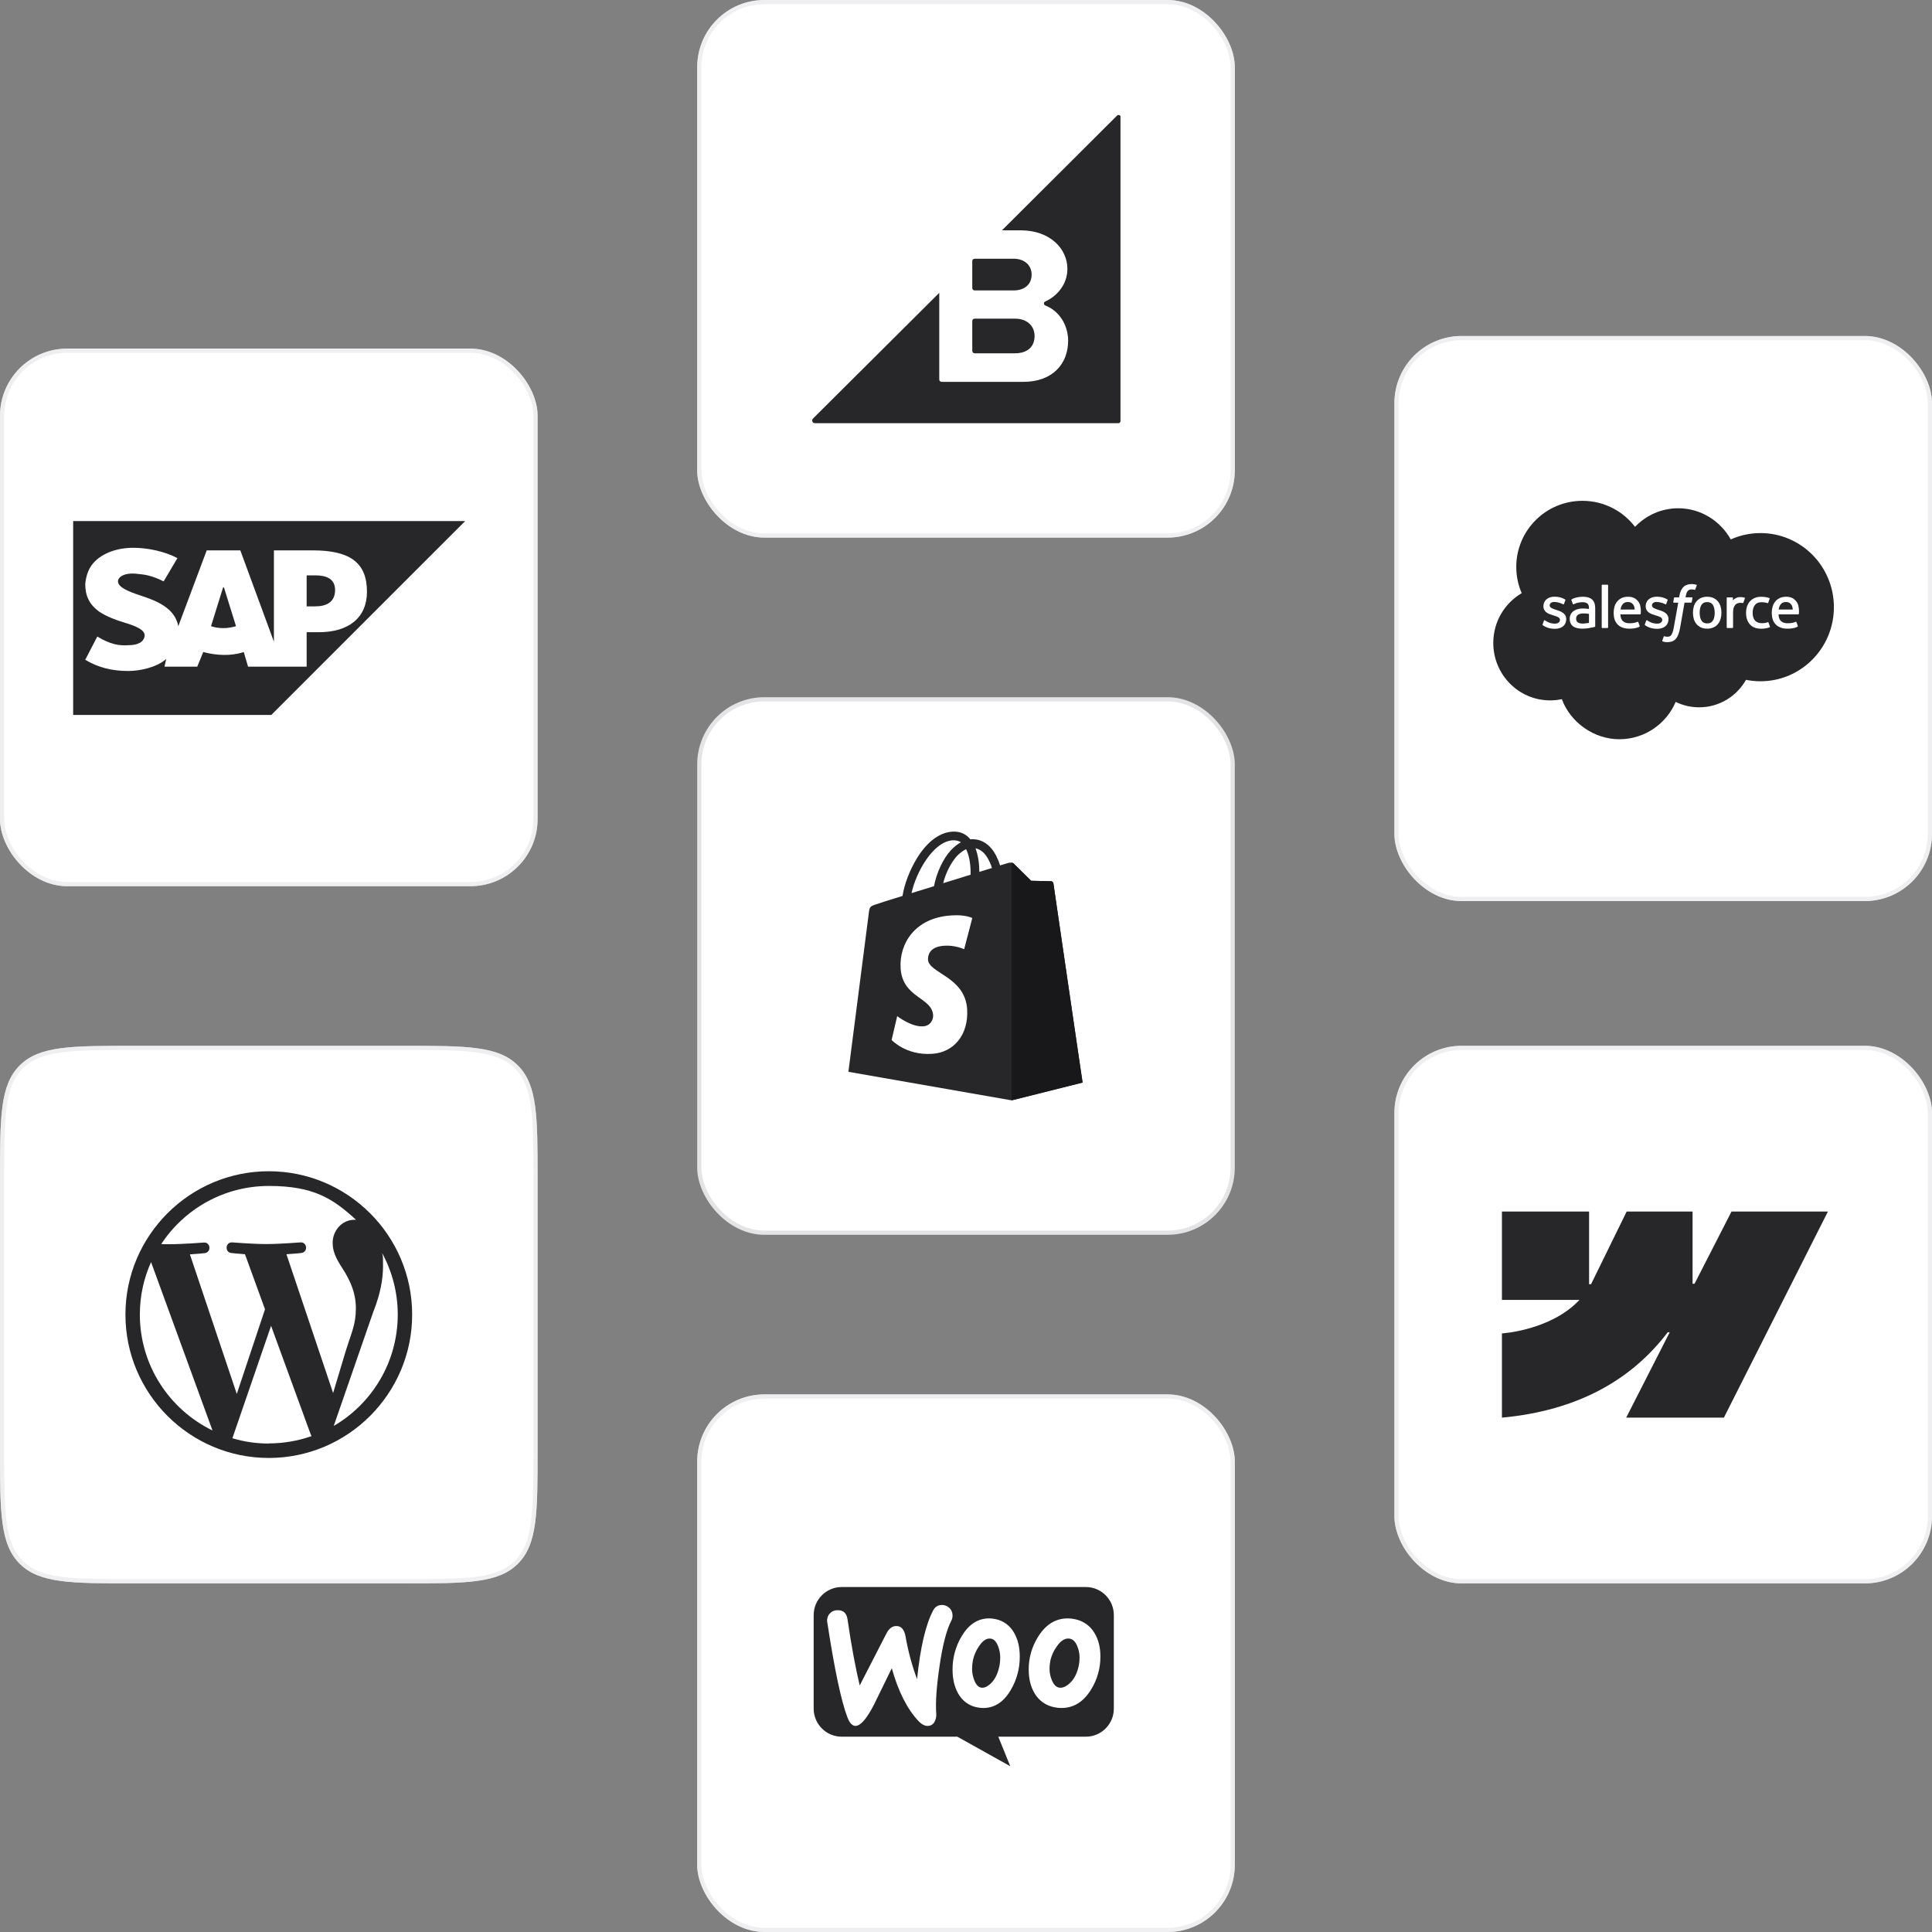 <svg xmlns="http://www.w3.org/2000/svg" fill="none" viewBox="0 0 460 460" height="460" width="460">
<rect x="0" y="0" width="460" height="460" fill="#808080" stroke="none"/>
<rect fill="white" rx="16" height="128" width="128" y="332" x="166"></rect>
<rect stroke-opacity="0.6" stroke="#E4E4E7" rx="15.5" height="127" width="127" y="332.5" x="166.5"></rect>
<path fill="#27272A" d="M200.403 377.866H258.548C262.214 377.866 265.199 380.864 265.199 384.544V406.817C265.199 410.497 262.214 413.495 258.548 413.495H237.686L240.539 420.533L227.935 413.495H200.384C196.718 413.495 193.732 410.497 193.732 406.817V384.544C193.732 380.864 196.718 377.866 200.403 377.866Z" clip-rule="evenodd" fill-rule="evenodd"></path>
<path fill="white" d="M197.436 384.314C197.886 383.757 198.542 383.411 199.255 383.392C200.718 383.296 201.562 384.007 201.787 385.525C202.688 391.712 203.663 396.977 204.694 401.301L211.053 388.926C211.635 387.811 212.347 387.216 213.229 387.158C214.504 387.062 215.292 387.888 215.611 389.656C216.211 393.115 217.13 396.516 218.35 399.802C219.119 392.269 220.394 386.812 222.176 383.45C222.532 382.681 223.264 382.181 224.089 382.143C224.746 382.085 225.402 382.297 225.909 382.739C226.434 383.142 226.753 383.776 226.79 384.449C226.828 384.948 226.734 385.448 226.509 385.871C225.383 388.023 224.446 391.597 223.714 396.593C223.001 401.416 222.72 405.201 222.908 407.911C222.983 408.583 222.851 409.256 222.57 409.852C222.289 410.466 221.688 410.889 221.032 410.928C220.263 410.985 219.513 410.62 218.744 409.832C216.043 407.008 213.904 402.8 212.329 397.208C210.472 401.012 209.065 403.876 208.146 405.759C206.439 409.121 204.976 410.832 203.775 410.928C202.988 410.985 202.312 410.313 201.768 408.891C200.287 405.009 198.692 397.496 196.985 386.351C196.835 385.621 197.004 384.891 197.436 384.314Z"></path>
<path fill="white" d="M241.465 388.791C240.528 387.08 238.906 385.867 237.015 385.499C236.51 385.389 236.006 385.333 235.501 385.333C232.835 385.333 230.655 386.749 228.962 389.582C227.521 391.991 226.764 394.768 226.8 397.582C226.8 399.77 227.25 401.646 228.133 403.209C229.07 404.92 230.691 406.133 232.583 406.501C233.087 406.612 233.592 406.667 234.096 406.667C236.781 406.667 238.96 405.251 240.636 402.418C242.077 399.991 242.834 397.214 242.798 394.363C242.798 392.175 242.347 390.317 241.465 388.791ZM237.951 396.68C237.573 398.538 236.871 399.936 235.826 400.892C235.015 401.646 234.258 401.94 233.574 401.812C232.889 401.683 232.349 401.057 231.934 399.972C231.628 399.145 231.448 398.28 231.448 397.379C231.448 396.68 231.52 395.982 231.646 395.301C231.916 394.087 232.403 392.947 233.123 391.917C234.042 390.538 235.015 389.949 236.024 390.17C236.708 390.317 237.249 390.924 237.663 392.009C237.969 392.837 238.15 393.701 238.15 394.584C238.15 395.283 238.096 395.982 237.951 396.68Z"></path>
<path fill="white" d="M260.575 388.791C259.576 387.08 257.846 385.867 255.828 385.499C255.291 385.389 254.753 385.333 254.214 385.333C251.371 385.333 249.045 386.749 247.239 389.582C245.702 391.991 244.894 394.768 244.933 397.582C244.933 399.77 245.413 401.646 246.355 403.209C247.354 404.92 249.084 406.133 251.101 406.501C251.64 406.612 252.178 406.667 252.715 406.667C255.579 406.667 257.904 405.251 259.691 402.418C261.228 399.991 262.035 397.214 261.997 394.363C261.997 392.175 261.517 390.317 260.575 388.791ZM256.828 396.68C256.424 398.538 255.675 399.936 254.56 400.892C253.696 401.646 252.889 401.94 252.158 401.812C251.428 401.683 250.852 401.057 250.409 399.972C250.083 399.145 249.891 398.28 249.891 397.379C249.891 396.68 249.968 395.982 250.102 395.301C250.391 394.087 250.909 392.947 251.678 391.917C252.658 390.538 253.696 389.949 254.771 390.17C255.502 390.317 256.078 390.924 256.52 392.009C256.847 392.837 257.039 393.701 257.039 394.584C257.039 395.283 256.981 395.982 256.828 396.68Z"></path>
<rect fill="white" rx="16" height="128" width="128" y="249" x="332"></rect>
<rect stroke-opacity="0.6" stroke="#E4E4E7" rx="15.5" height="127" width="127" y="249.5" x="332.5"></rect>
<path fill="#27272A" d="M435.216 288.467L410.451 337.533H387.188L397.553 317.198H397.088C388.537 328.448 375.779 335.853 357.602 337.533V317.48C357.602 317.48 369.23 316.784 376.067 309.499H357.602V288.467H378.354V305.766L378.82 305.764L387.3 288.467H402.995V305.656L403.461 305.655L412.259 288.467H435.216Z" clip-rule="evenodd" fill-rule="evenodd"></path>
<path fill="white" d="M0 281C0 265.915 0 258.373 4.686 253.686C9.373 249 16.915 249 32 249H96C111.085 249 118.627 249 123.314 253.686C128 258.373 128 265.915 128 281V345C128 360.085 128 367.627 123.314 372.314C118.627 377 111.085 377 96 377H32C16.915 377 9.373 377 4.686 372.314C0 367.627 0 360.085 0 345V281Z"></path>
<path stroke-opacity="0.6" stroke="#E4E4E7" d="M0.5 281C0.5 273.443 0.501 267.826 1.081 263.51C1.66 259.209 2.805 256.275 5.04 254.04C7.275 251.805 10.209 250.66 14.51 250.081C18.826 249.501 24.443 249.5 32 249.5H96C103.557 249.5 109.174 249.501 113.49 250.081C117.791 250.66 120.725 251.805 122.96 254.04C125.195 256.275 126.34 259.209 126.919 263.51C127.499 267.826 127.5 273.443 127.5 281V345C127.5 352.557 127.499 358.174 126.919 362.49C126.34 366.791 125.195 369.725 122.96 371.96C120.725 374.195 117.791 375.34 113.49 375.919C109.174 376.499 103.557 376.5 96 376.5H32C24.443 376.5 18.826 376.499 14.51 375.919C10.209 375.34 7.275 374.195 5.04 371.96C2.805 369.725 1.66 366.791 1.081 362.49C0.501 358.174 0.5 352.557 0.5 345V281Z"></path>
<path fill="#27272A" d="M63.999 278.867C45.18 278.867 29.865 294.182 29.865 313C29.865 331.819 45.18 347.133 63.999 347.133C82.817 347.133 98.132 331.819 98.132 313C98.132 294.182 82.817 278.867 63.999 278.867ZM33.297 313C33.297 308.557 34.236 304.331 35.969 300.503L50.598 340.596C40.376 335.611 33.297 325.136 33.297 312.964V313ZM63.999 343.702C61.001 343.702 58.075 343.269 55.33 342.438L64.54 315.673L73.968 341.499C74.04 341.643 74.112 341.788 74.184 341.932C71.006 343.052 67.574 343.666 63.999 343.666V343.702ZM68.225 298.624C70.067 298.516 71.728 298.335 71.728 298.335C73.39 298.155 73.173 295.699 71.548 295.807C71.548 295.807 66.563 296.204 63.385 296.204C60.206 296.204 55.294 295.807 55.294 295.807C53.632 295.699 53.452 298.227 55.113 298.335C55.113 298.335 56.666 298.516 58.328 298.624L63.096 311.736L56.377 331.891L45.216 298.66C47.058 298.552 48.72 298.371 48.72 298.371C50.381 298.191 50.165 295.735 48.539 295.843C48.539 295.843 43.555 296.24 40.376 296.24C37.198 296.24 39.112 296.24 38.389 296.204C43.88 287.861 53.307 282.37 64.035 282.37C74.762 282.37 79.313 285.441 84.767 290.425C84.623 290.425 84.515 290.425 84.37 290.425C81.372 290.425 79.205 293.062 79.205 295.879C79.205 298.697 80.65 300.539 82.203 303.067C83.359 305.126 84.731 307.727 84.731 311.519C84.731 315.312 83.72 317.19 82.384 321.452L79.313 331.674L68.225 298.697V298.624ZM90.944 298.263C93.328 302.634 94.701 307.654 94.701 313C94.701 324.306 88.56 334.202 79.458 339.512L88.849 312.422C90.583 308.052 91.197 304.548 91.197 301.442C91.197 298.335 91.125 299.274 90.98 298.299L90.944 298.263Z"></path>
<rect fill="white" rx="16" height="128" width="128" y="83"></rect>
<rect stroke-opacity="0.6" stroke="#E4E4E7" rx="15.5" height="127" width="127" y="83.5" x="0.5"></rect>
<path fill="#27272A" d="M17.422 124.066H110.755L64.601 170.22H17.422V124.066ZM65.218 152.784V131.041H74.449C83.269 131.041 87.372 133.913 87.372 140.887C87.372 147.041 83.064 150.528 75.885 150.528H73.013V158.733H59.064L58.038 155.246C54.962 156.271 51.474 156.066 48.397 155.246L46.962 158.733H39.167L39.577 156.887C37.32 158.938 33.218 159.759 30.551 159.759C26.654 159.759 23.372 158.938 20.295 157.092L23.167 151.554C26.244 153.4 28.295 153.81 30.756 153.605C32.192 153.605 34.243 153.195 34.449 151.348C34.449 149.913 32.397 149.092 29.731 148.271C27.679 147.656 25.423 146.836 23.577 145.605C21.32 143.964 20.295 141.913 20.295 139.041C20.5 136.989 21.115 135.143 22.551 133.707C24.602 131.656 27.884 130.425 31.782 130.425C35.064 130.425 39.167 131.246 42.243 132.887L38.962 138.425C36.044 136.967 34.423 136.805 32.803 136.643C32.6 136.622 32.397 136.602 32.192 136.579C29.526 136.374 28.09 137.4 28.09 138.425C28.09 139.861 30.756 140.887 33.218 141.707C36.91 142.938 41.628 144.579 42.449 149.092L49.218 131.041H57.218L65.218 152.784ZM53.115 139.861L50.243 149.092C52.09 149.707 54.141 149.707 56.192 149.092L53.32 139.861H53.115ZM73.013 136.989V144.374H75.064C77.731 144.374 79.782 143.348 79.782 140.477C79.782 137.81 77.731 136.989 75.064 136.989H73.013Z" clip-rule="evenodd" fill-rule="evenodd"></path>
<rect fill="white" rx="16" height="134.54" width="128" y="80" x="332"></rect>
<rect stroke-opacity="0.6" stroke="#E4E4E7" rx="15.5" height="133.54" width="127" y="80.5" x="332.5"></rect>
<path fill="#27272A" d="M389.293 125.433C391.91 122.71 395.546 121.015 399.573 121.015C404.931 121.015 409.596 124.005 412.089 128.431C414.253 127.464 416.648 126.923 419.158 126.923C428.818 126.923 436.641 134.817 436.641 144.565C436.641 154.313 428.809 162.207 419.158 162.207C417.978 162.207 416.825 162.092 415.717 161.861C413.526 165.764 409.348 168.408 404.558 168.408C402.554 168.408 400.655 167.946 398.97 167.121C396.753 172.346 391.573 176.009 385.55 176.009C379.527 176.009 373.921 172.035 371.864 166.465C370.968 166.651 370.036 166.758 369.078 166.758C361.601 166.758 355.543 160.637 355.543 153.08C355.543 148.016 358.266 143.598 362.311 141.23C361.477 139.314 361.016 137.194 361.016 134.977C361.016 126.284 368.067 119.241 376.769 119.241C381.878 119.241 386.419 121.672 389.293 125.433Z"></path>
<path fill="white" d="M367.295 148.681C367.242 148.814 367.313 148.84 367.33 148.867C367.481 148.973 367.641 149.053 367.792 149.151C368.616 149.585 369.397 149.718 370.213 149.718C371.881 149.718 372.91 148.831 372.91 147.412V147.386C372.91 146.073 371.739 145.594 370.648 145.248L370.506 145.204C369.681 144.937 368.971 144.707 368.971 144.157V144.13C368.971 143.669 369.388 143.323 370.036 143.323C370.754 143.323 371.606 143.563 372.147 143.864C372.147 143.864 372.306 143.971 372.368 143.811C372.404 143.722 372.679 142.977 372.706 142.897C372.741 142.809 372.679 142.747 372.626 142.711C371.996 142.33 371.136 142.073 370.24 142.073H370.071C368.546 142.073 367.481 142.995 367.481 144.308V144.334C367.481 145.727 368.652 146.17 369.752 146.49L369.929 146.543C370.728 146.791 371.419 147.004 371.419 147.563V147.59C371.419 148.104 370.967 148.485 370.249 148.485C369.965 148.485 369.069 148.485 368.102 147.865C367.987 147.794 367.916 147.749 367.827 147.696C367.783 147.669 367.659 147.616 367.605 147.767L367.277 148.681H367.295Z"></path>
<path fill="white" d="M391.644 148.681C391.591 148.814 391.662 148.84 391.68 148.867C391.831 148.973 391.99 149.053 392.141 149.151C392.966 149.585 393.747 149.718 394.563 149.718C396.23 149.718 397.259 148.831 397.259 147.412V147.386C397.259 146.073 396.097 145.594 394.997 145.248L394.855 145.204C394.03 144.937 393.321 144.707 393.321 144.157V144.13C393.321 143.669 393.738 143.323 394.385 143.323C395.104 143.323 395.955 143.563 396.496 143.864C396.496 143.864 396.656 143.971 396.718 143.811C396.754 143.722 397.029 142.977 397.055 142.897C397.091 142.809 397.029 142.747 396.975 142.711C396.346 142.33 395.485 142.073 394.589 142.073H394.421C392.895 142.073 391.831 142.995 391.831 144.308V144.334C391.831 145.727 393.002 146.17 394.101 146.49L394.279 146.543C395.077 146.791 395.769 147.004 395.769 147.563V147.59C395.769 148.104 395.317 148.485 394.598 148.485C394.314 148.485 393.418 148.485 392.452 147.865C392.336 147.794 392.265 147.749 392.177 147.696C392.15 147.678 392.008 147.625 391.955 147.767L391.627 148.681H391.644Z"></path>
<path fill="white" d="M409.659 144.397C409.526 143.935 409.313 143.527 409.029 143.19C408.745 142.853 408.39 142.578 407.964 142.383C407.539 142.188 407.042 142.082 406.474 142.082C405.907 142.082 405.41 142.179 404.984 142.383C404.558 142.578 404.204 142.853 403.92 143.19C403.636 143.527 403.423 143.935 403.29 144.397C403.157 144.858 403.086 145.355 403.086 145.887C403.086 146.419 403.157 146.925 403.29 147.377C403.423 147.838 403.636 148.246 403.92 148.583C404.204 148.92 404.567 149.195 404.984 149.39C405.41 149.586 405.907 149.683 406.474 149.683C407.042 149.683 407.539 149.586 407.964 149.39C408.39 149.195 408.745 148.929 409.029 148.583C409.313 148.246 409.526 147.838 409.659 147.377C409.792 146.916 409.863 146.419 409.863 145.887C409.863 145.355 409.792 144.849 409.659 144.397ZM408.266 145.887C408.266 146.694 408.115 147.324 407.822 147.776C407.53 148.22 407.086 148.432 406.474 148.432C405.862 148.432 405.419 148.22 405.126 147.776C404.833 147.324 404.683 146.694 404.683 145.887C404.683 145.08 404.833 144.45 405.117 144.006C405.41 143.563 405.844 143.35 406.465 143.35C407.086 143.35 407.521 143.563 407.814 144.006C408.106 144.45 408.257 145.08 408.257 145.887"></path>
<path fill="white" d="M421.066 148.22C421.022 148.087 420.889 148.14 420.889 148.14C420.685 148.22 420.472 148.291 420.241 148.326C420.011 148.362 419.754 148.379 419.479 148.379C418.804 148.379 418.272 148.175 417.891 147.785C417.509 147.386 417.288 146.747 417.297 145.887C417.297 145.097 417.492 144.512 417.829 144.06C418.166 143.607 418.68 143.386 419.372 143.386C419.949 143.386 420.383 143.448 420.845 143.598C420.845 143.598 420.951 143.643 421.004 143.501C421.128 143.164 421.217 142.924 421.35 142.552C421.386 142.445 421.297 142.401 421.261 142.392C421.084 142.321 420.658 142.206 420.339 142.162C420.037 142.117 419.691 142.091 419.301 142.091C418.716 142.091 418.201 142.188 417.749 142.392C417.305 142.587 416.933 142.862 416.631 143.199C416.33 143.536 416.108 143.944 415.957 144.406C415.806 144.867 415.727 145.364 415.727 145.905C415.727 147.058 416.037 147.989 416.649 148.672C417.261 149.355 418.184 149.701 419.39 149.701C420.099 149.701 420.827 149.559 421.359 149.346C421.359 149.346 421.457 149.302 421.412 149.178L421.075 148.237L421.066 148.22Z" clip-rule="evenodd" fill-rule="evenodd"></path>
<path fill="white" d="M428.17 144.139C428.055 143.696 427.762 143.244 427.567 143.039C427.265 142.711 426.973 142.49 426.671 142.357C426.29 142.188 425.828 142.082 425.323 142.082C424.737 142.082 424.205 142.179 423.77 142.383C423.336 142.587 422.972 142.862 422.688 143.208C422.405 143.554 422.192 143.962 422.05 144.432C421.917 144.893 421.846 145.399 421.846 145.931C421.846 146.463 421.917 146.978 422.059 147.43C422.2 147.891 422.431 148.29 422.742 148.628C423.052 148.965 423.451 149.231 423.921 149.408C424.391 149.594 424.968 149.683 425.624 149.683C426.981 149.683 427.7 149.373 427.993 149.213C428.046 149.186 428.09 149.133 428.037 148.991L427.726 148.131C427.682 148.007 427.549 148.051 427.549 148.051C427.212 148.175 426.733 148.397 425.615 148.397C424.888 148.397 424.347 148.184 424.01 147.847C423.664 147.501 423.496 146.995 423.46 146.286H428.161C428.161 146.286 428.285 146.286 428.294 146.171C428.294 146.117 428.454 145.204 428.152 144.148L428.17 144.139ZM423.496 145.124C423.558 144.68 423.682 144.308 423.877 144.015C424.161 143.572 424.604 143.332 425.225 143.332C425.846 143.332 426.245 143.572 426.538 144.015C426.733 144.308 426.813 144.689 426.848 145.124H423.496Z" clip-rule="evenodd" fill-rule="evenodd"></path>
<path fill="white" d="M390.525 144.139C390.41 143.696 390.117 143.244 389.922 143.039C389.621 142.711 389.328 142.49 389.026 142.357C388.645 142.188 388.184 142.082 387.678 142.082C387.093 142.082 386.561 142.179 386.126 142.383C385.691 142.587 385.328 142.862 385.044 143.208C384.76 143.554 384.547 143.962 384.405 144.432C384.272 144.893 384.201 145.399 384.201 145.931C384.201 146.463 384.272 146.978 384.414 147.43C384.556 147.891 384.787 148.29 385.097 148.628C385.407 148.965 385.807 149.231 386.277 149.408C386.747 149.594 387.323 149.683 387.98 149.683C389.337 149.683 390.055 149.373 390.348 149.213C390.401 149.186 390.446 149.133 390.384 148.991L390.073 148.131C390.029 148.007 389.896 148.051 389.896 148.051C389.559 148.175 389.08 148.397 387.962 148.397C387.235 148.397 386.694 148.184 386.357 147.847C386.011 147.501 385.842 146.995 385.807 146.286H390.508C390.508 146.286 390.632 146.286 390.641 146.171C390.641 146.117 390.8 145.204 390.499 144.148L390.525 144.139ZM385.851 145.124C385.913 144.68 386.037 144.308 386.232 144.015C386.525 143.572 386.96 143.332 387.581 143.332C388.202 143.332 388.601 143.572 388.902 144.015C389.097 144.308 389.177 144.689 389.213 145.124H385.86H385.851Z" clip-rule="evenodd" fill-rule="evenodd"></path>
<path fill="white" d="M377.558 144.893C377.363 144.876 377.124 144.876 376.822 144.876C376.423 144.876 376.033 144.929 375.66 145.026C375.296 145.124 374.959 145.275 374.675 145.479C374.392 145.683 374.161 145.94 373.992 146.25C373.824 146.561 373.744 146.925 373.744 147.333C373.744 147.741 373.815 148.113 373.957 148.406C374.099 148.699 374.303 148.947 374.569 149.142C374.826 149.328 375.154 149.47 375.527 149.559C375.9 149.639 376.316 149.683 376.769 149.683C377.248 149.683 377.736 149.639 378.197 149.568C378.658 149.488 379.226 149.373 379.377 149.337C379.536 149.302 379.705 149.257 379.705 149.257C379.82 149.231 379.811 149.107 379.811 149.107V144.805C379.811 143.864 379.554 143.164 379.057 142.729C378.561 142.294 377.842 142.082 376.902 142.082C376.547 142.082 375.979 142.126 375.642 142.197C375.642 142.197 374.613 142.392 374.197 142.729C374.197 142.729 374.108 142.782 374.152 142.915L374.489 143.811C374.534 143.926 374.64 143.891 374.64 143.891C374.64 143.891 374.675 143.873 374.72 143.856C375.625 143.368 376.769 143.377 376.769 143.377C377.274 143.377 377.665 143.483 377.931 143.678C378.188 143.873 378.321 144.175 378.321 144.796V144.991C377.922 144.929 377.549 144.902 377.549 144.902L377.558 144.893ZM375.687 148.193C375.5 148.042 375.474 148.007 375.412 147.918C375.323 147.776 375.27 147.572 375.27 147.306C375.27 146.889 375.403 146.596 375.687 146.392C375.687 146.392 376.095 146.038 377.053 146.055C377.727 146.055 378.33 146.162 378.33 146.162V148.299C378.33 148.299 377.736 148.424 377.061 148.468C376.104 148.521 375.678 148.193 375.687 148.193Z"></path>
<path fill="white" d="M415.465 142.472C415.501 142.365 415.43 142.312 415.394 142.303C415.315 142.276 414.915 142.188 414.605 142.17C414.011 142.134 413.683 142.232 413.39 142.365C413.097 142.498 412.778 142.711 412.592 142.95V142.374C412.592 142.294 412.538 142.232 412.458 142.232H411.252C411.172 142.232 411.119 142.294 411.119 142.374V149.39C411.119 149.47 411.181 149.532 411.261 149.532H412.494C412.574 149.532 412.636 149.47 412.636 149.39V145.886C412.636 145.416 412.689 144.946 412.796 144.654C412.893 144.361 413.035 144.13 413.204 143.962C413.372 143.793 413.567 143.678 413.78 143.616C414.002 143.545 414.241 143.527 414.41 143.527C414.658 143.527 414.924 143.589 414.924 143.589C415.013 143.598 415.066 143.545 415.093 143.465C415.173 143.252 415.403 142.605 415.448 142.48L415.465 142.472Z" clip-rule="evenodd" fill-rule="evenodd"></path>
<path fill="white" d="M403.874 139.225C403.724 139.181 403.59 139.146 403.413 139.119C403.236 139.083 403.014 139.066 402.774 139.066C401.923 139.066 401.258 139.305 400.788 139.784C400.317 140.254 399.998 140.973 399.847 141.913L399.794 142.232H398.73C398.73 142.232 398.597 142.232 398.57 142.365L398.393 143.341C398.384 143.439 398.419 143.492 398.543 143.492H399.581L398.526 149.373C398.446 149.843 398.348 150.233 398.242 150.534C398.135 150.827 398.038 151.04 397.914 151.2C397.79 151.351 397.683 151.466 397.488 151.528C397.328 151.581 397.142 151.608 396.938 151.608C396.823 151.608 396.672 151.59 396.557 151.563C396.441 151.546 396.388 151.519 396.299 151.484C396.299 151.484 396.175 151.439 396.131 151.563C396.095 151.661 395.812 152.424 395.785 152.521C395.749 152.61 395.803 152.69 395.856 152.708C395.998 152.761 396.095 152.787 396.282 152.832C396.539 152.894 396.761 152.894 396.973 152.894C397.408 152.894 397.798 152.832 398.127 152.717C398.455 152.601 398.739 152.388 398.996 152.113C399.271 151.812 399.439 151.492 399.608 151.058C399.768 150.632 399.909 150.1 400.025 149.479L401.08 143.483H402.633C402.633 143.483 402.766 143.483 402.792 143.35L402.97 142.374C402.978 142.277 402.943 142.223 402.819 142.223H401.32C401.32 142.223 401.4 141.665 401.568 141.159C401.639 140.946 401.781 140.778 401.896 140.653C402.012 140.538 402.145 140.458 402.287 140.405C402.437 140.361 402.606 140.334 402.792 140.334C402.934 140.334 403.076 140.352 403.182 140.37C403.324 140.396 403.386 140.414 403.422 140.432C403.573 140.476 403.599 140.432 403.626 140.361L403.99 139.376C404.025 139.27 403.936 139.225 403.901 139.216L403.874 139.225Z" clip-rule="evenodd" fill-rule="evenodd"></path>
<path fill="white" d="M382.878 149.39C382.878 149.47 382.825 149.532 382.745 149.532H381.494C381.415 149.532 381.361 149.47 381.361 149.39V139.358C381.361 139.278 381.415 139.216 381.494 139.216H382.745C382.825 139.216 382.878 139.278 382.878 139.358V149.39Z" clip-rule="evenodd" fill-rule="evenodd"></path>
<rect fill="white" rx="16" height="128" width="128" x="166"></rect>
<rect stroke-opacity="0.6" stroke="#E4E4E7" rx="15.5" height="127" width="127" y="0.5" x="166.5"></rect>
<path fill="#27272A" d="M232.063 69.151H241.324C243.958 69.151 245.626 67.702 245.626 65.376C245.626 63.181 243.958 61.601 241.324 61.601H232.063C231.756 61.601 231.492 61.864 231.492 62.128V68.624C231.536 68.931 231.756 69.151 232.063 69.151ZM232.063 84.119H241.632C244.573 84.119 246.328 82.626 246.328 79.993C246.328 77.71 244.66 75.867 241.632 75.867H232.063C231.756 75.867 231.492 76.13 231.492 76.393V83.548C231.536 83.899 231.756 84.119 232.063 84.119Z"></path>
<path fill="#27272A" d="M265.949 27.539L238.559 54.841H243.036C250.015 54.841 254.141 59.23 254.141 64.015C254.141 67.79 251.596 70.555 248.874 71.784C248.435 71.96 248.435 72.574 248.918 72.75C252.078 73.979 254.317 77.271 254.317 81.134C254.317 86.577 250.674 90.922 243.607 90.922H224.206C223.898 90.922 223.635 90.659 223.635 90.395V69.721L193.568 99.657C193.172 100.052 193.436 100.754 194.006 100.754H266.3C266.563 100.754 266.783 100.535 266.783 100.272V27.934C266.915 27.451 266.3 27.188 265.949 27.539Z"></path>
<rect stroke="#E4E4E7" fill="white" rx="15.5" height="127" width="127" y="166.5" x="166.5"></rect>
<path fill="#27272A" d="M250.804 210.328C250.753 210.019 250.498 209.813 250.243 209.813C249.988 209.813 245.505 209.71 245.505 209.71C245.505 209.71 241.736 205.997 241.379 205.636C241.022 205.275 240.258 205.378 240.004 205.481C240.004 205.481 239.29 205.687 238.119 206.048C237.915 205.378 237.609 204.604 237.202 203.779C235.877 201.201 233.89 199.808 231.547 199.808C231.394 199.808 231.241 199.808 231.038 199.86C230.987 199.757 230.885 199.705 230.834 199.602C229.815 198.468 228.49 197.952 226.911 198.004C223.855 198.107 220.798 200.324 218.353 204.295C216.621 207.08 215.296 210.586 214.889 213.319C211.374 214.402 208.928 215.176 208.877 215.227C207.094 215.795 207.043 215.846 206.84 217.548C206.687 218.837 202 255.193 202 255.193L240.921 262L257.783 257.771C257.732 257.72 250.854 210.638 250.804 210.328ZM236.183 206.667C235.266 206.925 234.247 207.286 233.177 207.595C233.177 206.048 232.973 203.831 232.26 201.974C234.553 202.438 235.673 205.068 236.183 206.667ZM231.089 208.266C229.051 208.884 226.809 209.606 224.568 210.277C225.179 207.853 226.402 205.429 227.828 203.831C228.389 203.263 229.153 202.593 230.019 202.181C230.936 203.985 231.139 206.512 231.089 208.266ZM226.962 200.066C227.675 200.066 228.287 200.221 228.796 200.53C227.981 200.994 227.166 201.613 226.402 202.438C224.466 204.553 222.989 207.853 222.377 210.999C220.543 211.566 218.709 212.133 217.028 212.649C218.098 207.698 222.224 200.221 226.962 200.066Z"></path>
<path fill="#18181B" d="M250.245 209.813C249.99 209.813 245.507 209.71 245.507 209.71C245.507 209.71 241.737 205.997 241.381 205.636C241.228 205.481 241.075 205.429 240.871 205.378V261.949L257.733 257.72C257.733 257.72 250.856 210.638 250.805 210.277C250.754 210.019 250.499 209.813 250.245 209.813Z"></path>
<path fill="white" d="M231.497 218.58L229.561 226.005C229.561 226.005 227.37 224.974 224.772 225.18C220.951 225.438 220.951 227.862 220.951 228.481C221.155 231.781 229.765 232.503 230.274 240.29C230.631 246.427 227.065 250.604 221.919 250.913C215.704 251.326 212.291 247.613 212.291 247.613L213.616 241.94C213.616 241.94 217.029 244.57 219.78 244.364C221.563 244.261 222.225 242.765 222.174 241.734C221.919 237.402 214.889 237.66 214.431 230.544C214.074 224.562 217.946 218.476 226.504 217.961C229.815 217.703 231.497 218.58 231.497 218.58Z"></path>
</svg>
